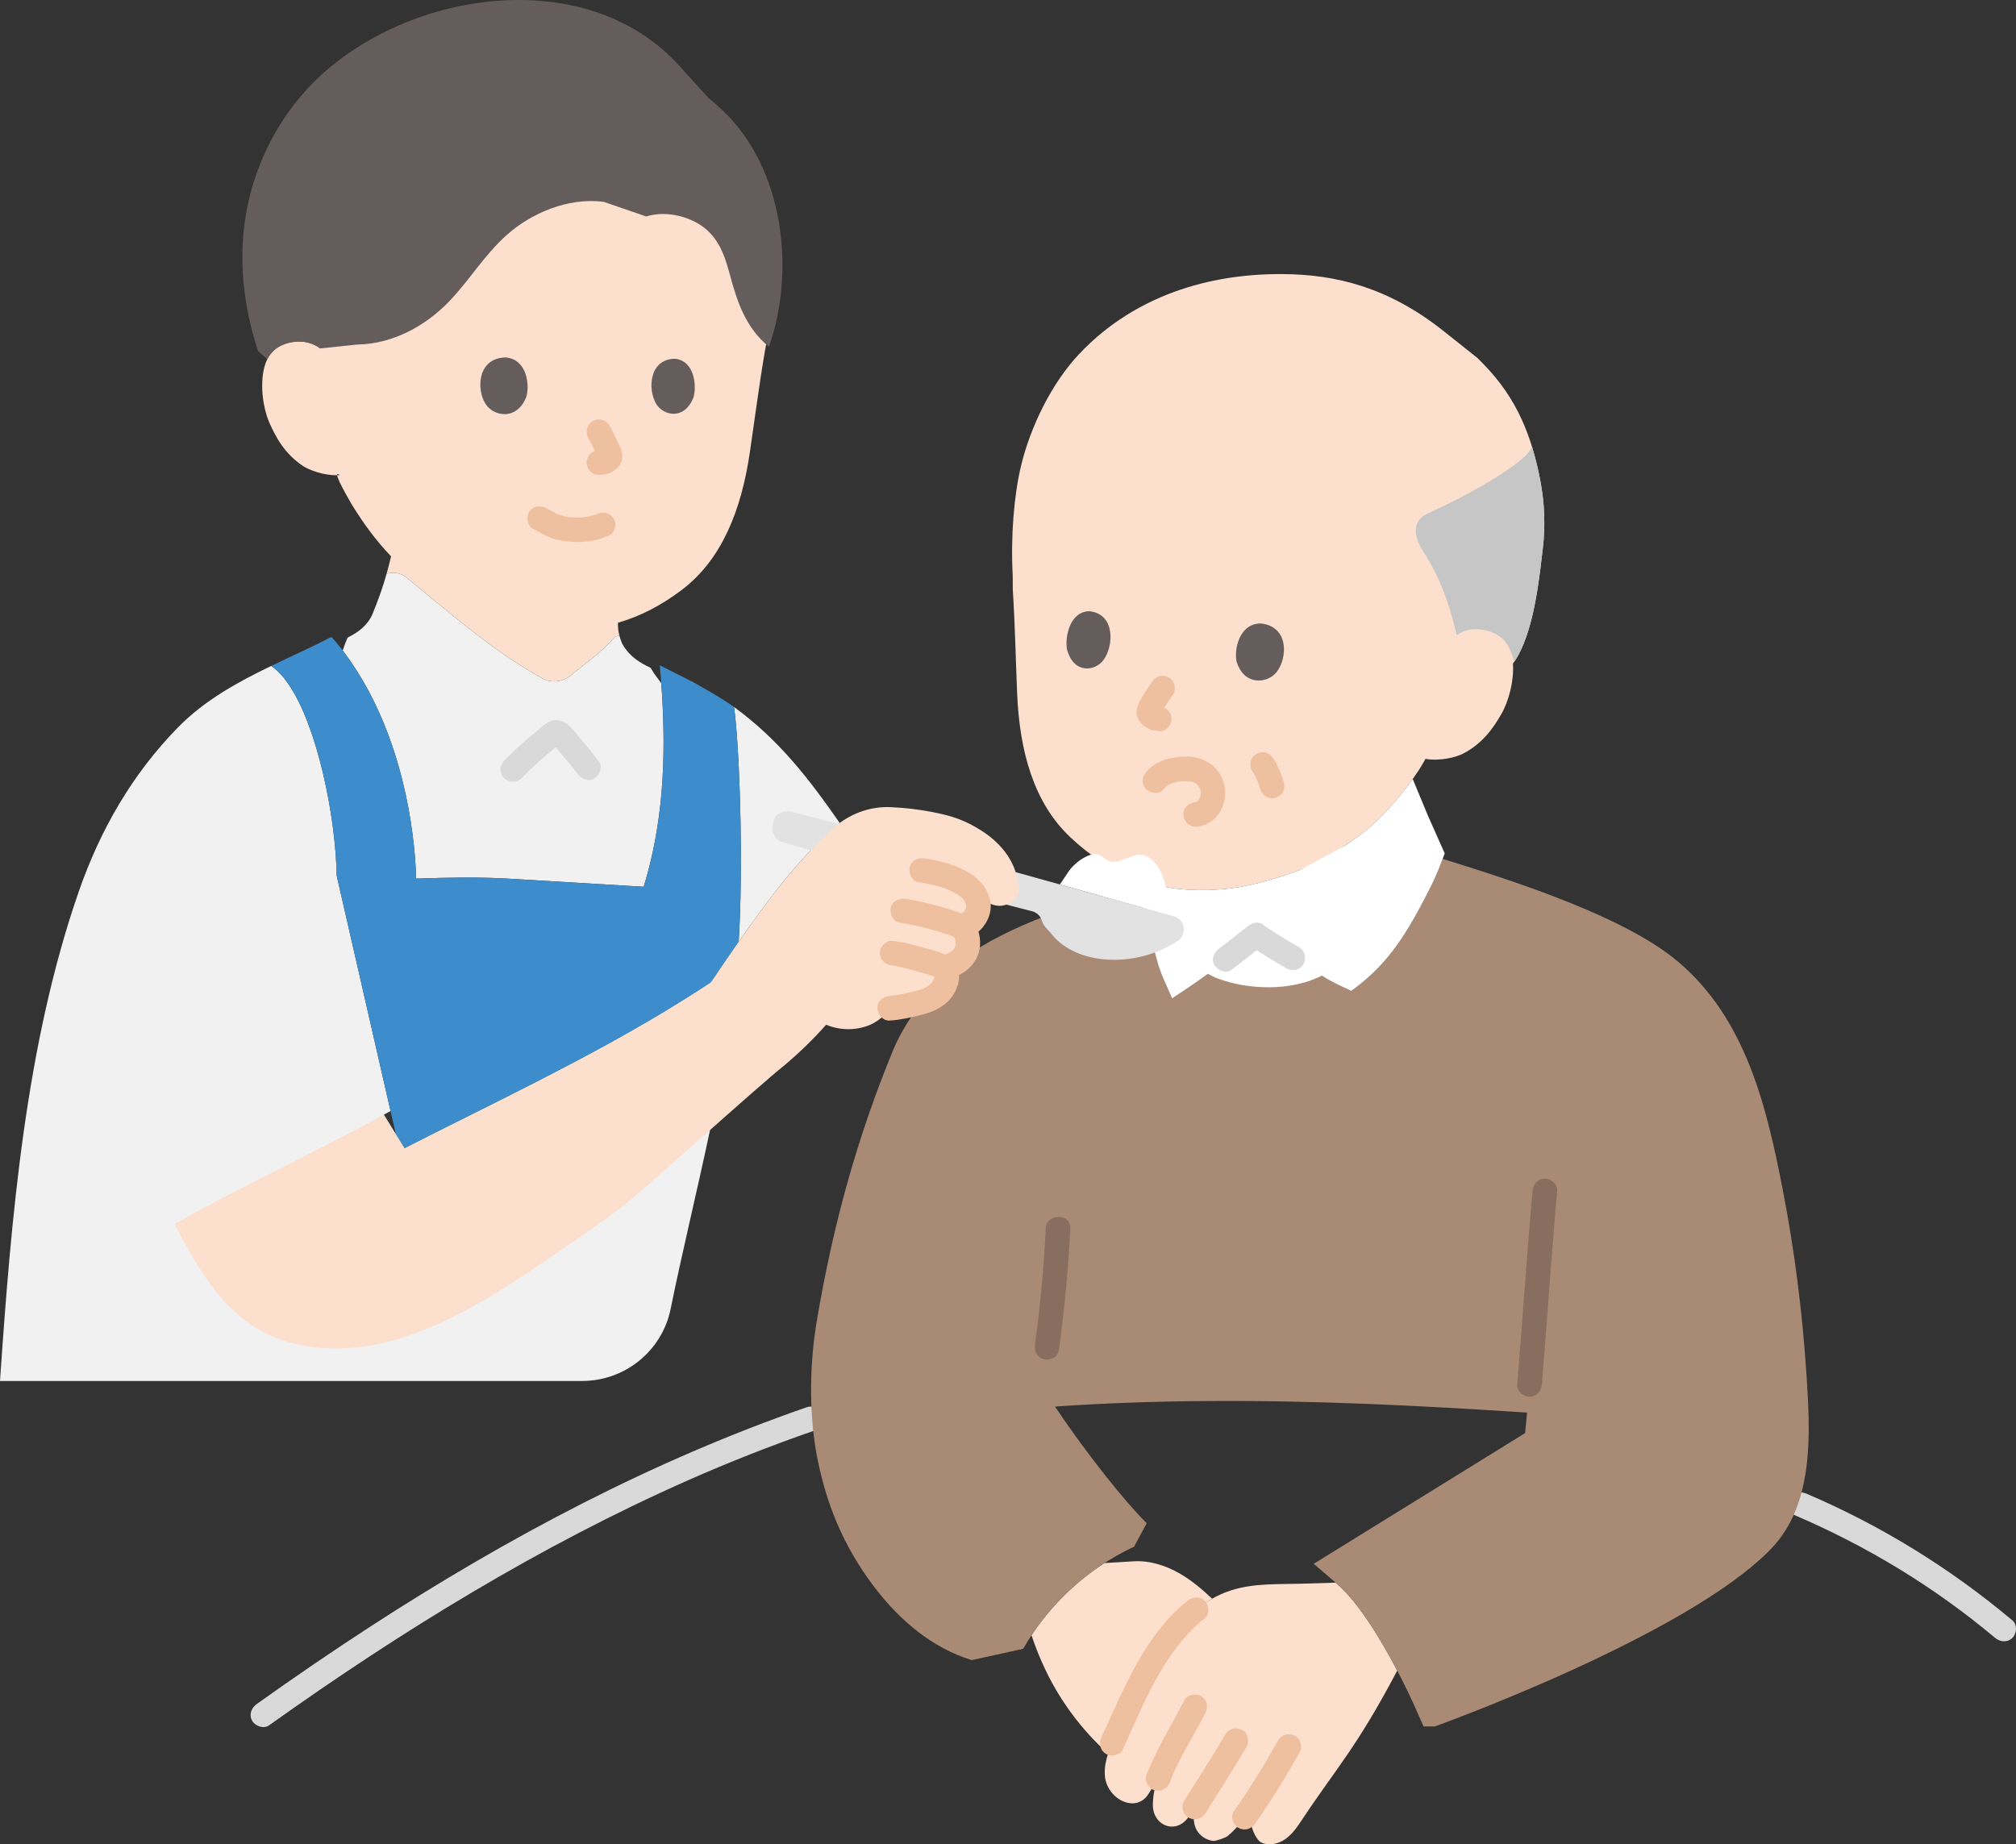 <?xml version="1.0" encoding="UTF-8"?><svg id="b" xmlns="http://www.w3.org/2000/svg" width="393.393" height="359.941" viewBox="0 0 393.393 359.941"><rect x="0" y="0" width="393.393" height="359.941" fill="#333333" stroke="none"/><defs><style>.d{fill:#3d8dcc;}.e{fill:#d9d9d9;}.f{fill:#fff;}.g{fill:#e2e2e2;}.h{fill:none;}.i{fill:#a98a75;}.j{fill:#fce0cd;}.k{fill:#876e5e;}.l{fill:#efc0a0;}.m{fill:#c6c6c6;}.n{fill:#645d5c;}.o{fill:#f1f1f1;}</style></defs><g id="c"><path class="e" d="M52.509,336.714c12.899-9.197,26.114-17.959,39.746-26.033,13.561-8.032,27.535-15.386,41.952-21.765,8.011-3.545,16.166-6.759,24.442-9.632,2.9-1.007,1.653-5.645-1.276-4.629-14.967,5.195-29.531,11.525-43.647,18.711-14.222,7.239-27.994,15.342-41.38,24.025-7.535,4.888-14.947,9.963-22.26,15.177-1.054.751-1.557,2.093-.861,3.284.609,1.042,2.223,1.617,3.284.861h0Z"/><path class="e" d="M350.125,295.668c14.137,6.036,27.404,14.08,39.178,23.971.992.833,2.422.972,3.394,0,.856-.856.997-2.556,0-3.394-12.098-10.164-25.615-18.517-40.149-24.722-1.191-.509-2.572-.356-3.284.861-.59,1.009-.338,2.772.861,3.284h0Z"/><path class="j" d="M236.53,312.01c.26-.16.52-.3.78-.43.94-.48,1.91-.88,2.91-1.2,4.45-1.44,9.29-1.17,13.9-1.31,0,0,3.26-.1,6.51-.2.12.1.23.2.23.2,4.39,3.78,8.87,11.39,11.79,16.96-7.88,14.99-11.84,18.95-18.54,29.05-.94,1.42-1.91,2.86-3.3,3.84-1.39.97-3.3,1.4-4.8.61-.96-.61-2.27-3.24-1.94-5.39,0,0,.12-.77.24-1.53-.09.13-.19.26-.19.26-1.7,2.38-2.31,3.52-4.53,5.43-.4.35-2.36,1.03-2.89.97-1.53-.19-4.14-1.55-3.71-5.3,0,0,.08-.65.15-1.31-.55.89-1.11,1.77-1.11,1.77-2.36,3.75-7.24,1.99-7.06-2.44.07-1.93.3-3.01,1.2-5.31-.63,1.09-1.3,2.2-2.03,3.38-2.49,4.05-8.37.97-8.56-3.77-.05-1.37.19-2.69.65-4.05.22-.66.49-1.33.8-2.02,3.57-7.78,6.84-16.07,12.61-22.54,1.96-2.21,4.29-4.21,6.89-5.67Z"/><path class="j" d="M230.12,307.04c2.37,1.35,4.43,3.1,6.41,4.97-2.6,1.46-4.93,3.46-6.89,5.67-5.77,6.47-9.04,14.76-12.61,22.54-.31.69-.58,1.36-.8,2.02h-.01c-5.1-4.59-9.31-10.21-12.25-16.42-1.04-2.16-1.92-4.42-2.69-6.68,3.7-5.61,8.59-10.43,14.23-14.09,2.52-.15,5.65-.34,5.65-.34,3.13-.2,6.24.78,8.96,2.33Z"/><path class="j" d="M300.57,93.8c.84,4.4,1.01,8.91.47,13.36-.13,1.09-.29,2.53-.5,4.17-.72,5.69-2.07,13.78-5.31,18.19.23,3.29-.8,7.33-2.31,9.91-1.36,2.34-3.41,5.58-7.46,7.67-1.28.66-4.46,1.5-7.3,1-.37.65-.61,1.07-.61,1.07-.9,1.6-2.97,4.37-2.97,4.37-2.11,2.71-4.35,5.26-7.06,7.7,0,0-3.52,3.13-9.07,6.2-1.52,1.48-11.68,5.12-18.2,5.92-1.59.19-3.2.31-4.87.34-10.41.22-18.81-3.08-26.46-10.24-7.29-6.84-9.97-17.02-10.44-28.11-.27-6.4-.41-13.34-.85-20.3,0,0,0-1.53-.01-2.7-.42-7.66.25-15.65,1.59-21.31,1.84-7.74,6.01-16.3,11.46-22.05,9.45-9.96,23.03-15.59,39.54-15.5,10.41.05,20.7,2.55,31.47,11.11,0,0,3.35,2.67,6.7,5.33l1.26,1.3c6.36,6.56,9.25,13.81,10.93,22.57Z"/><path class="i" d="M235.691,273.425c-9.934.066-19.878.397-29.826,1.082,6.266,9.354,13.795,18.727,17.897,22.766l-2.457,4.579c-9.037,4.204-16.716,11.274-21.65,19.934l-10.047,2.203c-7.783-2.407-14.164-7.852-19.123-14.427-5.97-7.916-9.412-16.257-11.23-26.206-1.416-8.299-1.248-17.46.156-25.729,3.133-18.465,7.74-35.347,14.877-52.707,2.946-7.164,9.2-13.722,11.028-15.553,6.711-6.724,21.514-11.981,31.109-14.803,1.354-.398,5.463-1.429,5.463-1.429.818,3.244,2.361,8.748,3.819,14.059.652,2.728,2.044,5.338,3.016,7.667,2.288-1.557,4.223-2.781,6.111-4.167,2.749-2.482,5.451-4.292,10.326-8.224,3.242,2.394,8.731,5.249,12.721,7.9,1.56,1.038,3.429,1.932,5.811,3.024,2.886-2.089,5.179-4.27,7.191-6.7,3.04-3.672,5.41-7.91,8.111-13.238,1.259-2.478,1.844-4.03,2.522-5.836,15.658,4.837,35.757,11.537,45.8,19.954,13.291,11.139,17.359,28.168,20.528,44.436,2.345,12.04,3.886,24.215,4.675,36.456.717,11.121,1.544,24.965-6.844,33.723-16.323,17.044-65.694,34.746-65.694,34.746,0,0-1.099,0-2.197,0-.927-2.096-1.855-4.191-1.855-4.191,0,0-7.653-17.296-15.068-23.673,0,0-2.253-1.938-4.506-3.876l1.977-1.223s4.822-2.982,11.086-6.856l28.189-17.433c.122-1.213.249-2.552.378-3.991-20.687-1.376-41.47-2.404-62.296-2.266Z"/><path class="k" d="M299.061,232.418c-1.128,12.581-1.951,25.188-2.998,37.776-.108,1.293,1.18,2.4,2.4,2.4,1.388,0,2.292-1.103,2.4-2.4,1.047-12.588,1.87-25.195,2.998-37.776.116-1.293-1.186-2.4-2.4-2.4-1.395,0-2.284,1.104-2.4,2.4h0Z"/><path class="f" d="M278.994,173.455c1.498-2.948,2.042-4.586,2.923-6.901l-3.25-7.306s-1.353-3.261-2.995-7.216c-.605.854-1.093,1.506-1.093,1.506-2.109,2.71-4.351,5.258-7.06,7.702,0,0-1.939,1.727-5.209,3.87l-8.523,4.626c-3.924,1.504-9.449,3.124-13.542,3.623-1.581.192-3.198.307-4.867.342-5.056.106-9.638-.617-13.888-2.209.598,2.688,2.469,9.333,4.216,15.701.652,2.728,2.044,5.338,3.016,7.667,2.637-1.795,4.805-3.147,6.974-4.814.655.377,1.322.703,2.013.95,5.868,2.181,14.196,2.501,20.223-.59,1.548,1.021,3.403,1.908,5.759,2.987,2.886-2.089,5.179-4.27,7.191-6.7,3.024-3.654,5.386-7.868,8.071-13.158.011-.022.023-.045.04-.08Z"/><path class="l" d="M235.217,353.875c2.719-4.297,5.465-8.574,8.029-12.966.633-1.085.285-2.678-.861-3.284s-2.607-.297-3.284.861c-2.564,4.392-5.311,8.669-8.029,12.966-.672,1.063-.257,2.693.861,3.284,1.184.626,2.566.273,3.284-.861h0Z"/><path class="l" d="M231.09,331.866c-2.498,4.875-5.443,9.464-7.398,14.604-.447,1.176.495,2.683,1.676,2.952,1.369.312,2.474-.417,2.952-1.676.129-.339.259-.677.394-1.013.064-.16.131-.318.195-.478.14-.351-.224.512.029-.068.235-.539.477-1.075.732-1.606.487-1.014,1.017-2.006,1.564-2.988,1.35-2.427,2.732-4.833,4-7.305.572-1.116.328-2.655-.861-3.284-1.097-.58-2.672-.332-3.284.861h0Z"/><path class="l" d="M231.695,312.426c-8.374,6.737-12.392,17.101-16.735,26.585-.539,1.178-.335,2.584.861,3.284,1.033.604,2.741.323,3.284-.861,4.173-9.113,7.937-19.139,15.985-25.613,1.011-.813.847-2.547,0-3.394-.999-.999-2.381-.815-3.394,0h0Z"/><path class="l" d="M249.436,339.621c-2.667,4.736-5.51,9.386-8.644,13.826-.726,1.029-.218,2.714.861,3.284,1.233.651,2.509.237,3.284-.861,3.134-4.44,5.977-9.09,8.644-13.826.616-1.094.297-2.672-.861-3.284-1.135-.6-2.626-.307-3.284.861h0Z"/><path class="e" d="M240.303,189.279c2.195-1.691,4.395-3.375,6.553-5.114l-2.908.375c2.262,1.656,4.713,3.048,7.125,4.47,1.082.638,2.68.282,3.284-.861.61-1.154.295-2.603-.861-3.284-2.412-1.422-4.863-2.813-7.125-4.47-.918-.673-2.132-.25-2.908.375-1.081.871-2.17,1.731-3.267,2.582-.107.083-.215.166-.322.25.166-.129.206-.159.016-.012-.225.174-.451.347-.677.521-.444.341-.888.682-1.332,1.024-.991.763-1.625,2.099-.861,3.284.631.979,2.22,1.681,3.284.861h0Z"/><path class="k" d="M206.594,263.591c1.105-7.896,1.874-15.829,2.257-23.793.148-3.088-4.652-3.08-4.8,0-.362,7.531-1.04,15.049-2.085,22.517-.179,1.282.312,2.578,1.676,2.952,1.123.309,2.772-.384,2.952-1.676h0Z"/><path class="m" d="M291.205,93.602c-3.865,2.351-8.558,4.795-12.458,6.535-3.388,1.511-2.849,4.619-1.092,7.367,3.389,5.3,5.079,9.98,6.597,16.46,1.666-1.2,3.775-1.371,5.461-.997,3.425.758,4.562,2.809,4.997,3.968l.814,2.167c.019-.028.038-.057.038-.057,3.901-5.834,4.895-17.107,5.481-21.888.542-4.44.366-8.954-.474-13.359-.435-2.275-.953-4.449-1.593-6.536l-.272.336c-.553,1.363-3.606,3.637-7.5,6.006Z"/><path class="n" d="M241.281,129.026c-.456-2.288.512-7.346,4.759-7.35,5.552.602,5.216,6.803,3.049,9.512-1.774,2.218-6.377,2.745-7.808-2.162Z"/><path class="n" d="M208.195,126.685c-.403-2.292.514-7.37,4.406-7.4,5.083.57,4.736,6.789,2.734,9.52-1.639,2.236-5.86,2.792-7.14-2.12Z"/><path class="l" d="M224.784,133.068c-.797,1.155-1.569,2.334-2.261,3.556-.392.692-.669,1.369-.735,2.167-.08.965.37,1.871,1.046,2.534.544.533,1.169.901,1.889,1.14.276.091.566.111.848.172.63.136,1.282.09,1.849-.242.498-.291.973-.862,1.103-1.434.14-.614.11-1.304-.242-1.849-.328-.509-.823-.971-1.434-1.103-.332-.072-.665-.098-.985-.223l.573.242c-.153-.067-.293-.148-.43-.245l.486.375c-.169-.13-.316-.275-.457-.435l.375.486c-.037-.043-.068-.09-.093-.142l.242.573c-.033-.08-.052-.149-.065-.235l.086.638c-.005-.088-.002-.165.008-.253l-.086.638c.029-.152.074-.293.132-.436l-.242.573c.338-.752.821-1.46,1.263-2.152.414-.648.836-1.291,1.273-1.924.338-.49.395-1.293.242-1.849s-.584-1.16-1.103-1.434c-.557-.294-1.232-.442-1.849-.242s-1.063.565-1.434,1.103h0Z"/><path class="l" d="M244.315,150.41c.468.663.82,1.41,1.136,2.155l-.242-.573c.282.672.528,1.358.722,2.06.16.582.582,1.129,1.103,1.434.514.301,1.273.429,1.849.242.581-.188,1.141-.548,1.434-1.103.302-.572.417-1.214.242-1.849-.271-.984-.653-1.928-1.062-2.862-.292-.666-.617-1.331-1.038-1.927-.368-.521-.801-.929-1.434-1.103-.574-.158-1.339-.087-1.849.242-.512.33-.964.822-1.103,1.434-.136.599-.126,1.328.242,1.849h0Z"/><path class="l" d="M227.071,154.057c.13-.164.552-.78.789-.809-.255.193-.309.238-.164.136.066-.046.133-.09.201-.133.16-.1.325-.191.494-.275.55-.275-.361.097.101-.049.157-.05.311-.109.47-.156.375-.111.754-.185,1.138-.257.488-.092-.51.042.026,0,.166-.013.332-.029.499-.038.424-.024.85-.028,1.274-.005.138.007.731.007.135-.008.186.005.388.07.569.117.125.033.249.07.371.113.245.092.204.074-.122-.056.047-.029.392.212.428.234.069.042.137.087.204.134.145.102.091.059-.161-.13.107.005.341.31.416.389.057.058.112.119.164.181.165.2.139.167-.077-.1.001.066.222.351.257.414.052.095.101.192.147.29l-.116-.273c.086.025.166.567.189.649.132.469.002-.469.004.058,0,.177,0,.35-.003.527-.009.492.114-.475-.028.144-.032.139-.07.492-.175.589.123-.274.146-.331.07-.17-.037.08-.077.158-.12.234-.063.115-.165.368-.282.445.203-.255.219-.284.051-.088-.077.083-.157.163-.241.239-.316.333.381-.198-.054.032-.071.045-.145.086-.22.123-.161.081-.098.055.191-.077-.105.036-.211.066-.32.089.365-.037.412-.047.142-.031-1.253.053-2.46,1.066-2.4,2.4.056,1.255,1.056,2.456,2.4,2.4,2.133-.089,4.072-1.419,4.999-3.344.968-2.012,1.025-4.178.125-6.221-.774-1.758-2.342-3.027-4.114-3.682-1.756-.649-3.857-.503-5.667-.179-1.86.333-3.791,1.244-4.982,2.749-.411.519-.703,1.007-.703,1.697,0,.589.261,1.292.703,1.697.867.796,2.562,1.051,3.394,0h0Z"/><path class="o" d="M129.18,135.47c.78,12.6.23,25.19-3.57,37.59-8.8-.53-17.59-1.05-26.39-1.58-6.06-.35-11.89-.22-18.01-.01-.31-10.56-3.02-27.45-11.96-41.14-.74-1.15-1.53-2.28-2.38-3.37l.52-1.48.44-1.03c.51-.27.93-.52,1.29-.73,1.6-.92,2.97-2.43,3.54-3.82,1.29-3.16,2.09-5.47,2.78-7.93,1.31-.35,2.72-.2,3.79.67,9.26,7.54,16.99,14.43,26.56,19.73,1.77.98,3.96.76,5.53-.52,3.4-2.78,6.03-4.55,8.5-7.36.24-.27.63-.4,1.06-.42.21.84.5,1.5.63,1.74,1.41,2.35,3.3,3.52,5.44,4.52.24.38.48.76.71,1.14l1.37,1.85c.05.72.1,1.44.15,2.15Z"/><path class="o" d="M163.86,160.62c-.47.33-.91.69-1.34,1.08-7.09,6.44-12.88,14.21-18.39,22.14.01-.17.02-.34.03-.5.02-.33.04-.66.06-1,.04-.7.08-1.43.11-2.17.03-.67.06-1.35.08-2.03.03-.96.06-1.93.08-2.93.15-6.36.09-13.33-.11-19.64-.02-.71-.04-1.41-.07-2.1-.04-1.05-.08-2.08-.13-3.08-.02-.66-.06-1.3-.09-1.93-.02-.32-.03-.64-.05-.95-.03-.62-.07-1.22-.11-1.8v-.01c-.03-.58-.07-1.14-.11-1.69-.02-.27-.04-.55-.06-.81-.06-.79-.12-1.54-.19-2.23-.04-.46-.09-.9-.13-1.31-.07-.62-.14-1.19-.21-1.69,0,.01.01.01.01.01,8.77,6.4,14.64,14.04,20.62,22.64Z"/><path class="o" d="M141.4,187.81c.9-1.32,1.81-2.64,2.73-3.96-.03.48-.06.94-.1,1.4l-.03.5c-1.647,22.634-8.809,48.349-13.13,69.679-1.662,8.203-8.903,14.081-17.272,14.081H0c2.18-31.69,4.94-65.42,15.34-95.43,4.24-12.25,10.55-23.08,19.35-32.08,5.23-5.35,11.65-8.86,18.24-12.04h.01l.02.02c1.58,1.18,2.43,2.22,3.36,3.58,5.56,8.07,9.18,25.64,9.38,37.34l10.51,45.92c-.44.24-.87.48-1.32.73.79,1.28,1.35,2.19,1.35,2.19l1.01,1.63,1.69,2.74c17.05-8.68,34.48-16.86,50.91-26.77.86-.52,1.91-1.17,3-1.85,1.73-1.07,3.45-2.16,5.16-3.29.223-.136.437-.281.66-.427l.8-.868c.778-1.411,1.299-2.198,1.931-3.096Z"/><path class="j" d="M120.59,121.53v.61c.01.68.13,1.35.29,1.93-.43.02-.82.15-1.06.42-2.47,2.81-5.1,4.58-8.5,7.36-1.57,1.28-3.76,1.5-5.53.52-9.57-5.3-17.3-12.19-26.56-19.73-1.07-.87-2.48-1.02-3.79-.67.3-1.07.59-2.18.87-3.39-3.06-3.22-5.42-6.49-7.57-9.97,0,0-2.83-4.75-2.95-5.86.17,0,.34-.01.5-.02-.4-.31-.54-.26-.5.02-2.71.04-5.48-1.04-6.61-1.77-3.77-2.49-5.46-5.91-6.56-8.36-1.56-3.48-2.1-9.24-.46-12.52.55-1.1,1.89-3.01,5.35-3.4,1.59-.18,3.49.15,4.98,1.3,0,0-1.16-37.14,55.29-37.14,40,0,31.48,37.66,31.48,37.66-1.17,6.82-2.03,13.66-2.97,19.95-1.62,10.9-5.34,20.67-13.25,26.66-4.02,3.04-8.12,5.16-12.45,6.4Z"/><path class="d" d="M121.671,172.825c-7.484-.447-14.967-.894-22.451-1.341-6.06-.354-11.889-.22-18.01-.012-.305-10.557-3.018-27.455-11.962-41.14-1.075-1.674-2.26-3.299-3.543-4.851-.335-.402-.67-.804-1.035-1.172-3.815,1.976-7.802,3.752-11.734,5.65,1.593,1.193,2.452,2.236,3.386,3.599,5.56,8.077,9.176,25.647,9.384,37.34l10.501,45.922s.649,2.836,1.041,4.55c.765,1.243,1.691,2.745,1.691,2.745,17.055-8.689,34.487-16.868,50.911-26.776,2.985-1.801,5.936-3.658,8.843-5.581,1.805-2.624,3.604-5.276,5.436-7.911.963-14.586.218-37.989-.893-45.873-2.469-1.801-7.952-4.835-7.952-4.835l-6.536-3.302c1.315,14.482,1.23,28.987-3.132,43.223l-3.941-.235Z"/><path class="n" d="M52.161,70.097c.551-1.099,1.888-3.004,5.349-3.395,1.59-.18,3.495.147,4.978,1.297l7.205-.759c7.289-.1,13.612-3.965,17.765-8.228,4.153-4.262,6.913-9.123,11.47-13.189,4.556-4.066,11.792-7.368,18.893-6.429l8.274,2.85c4.241-1.316,9.259.234,11.942,2.723,2.682,2.489,3.582,5.691,4.424,8.779,1.35,4.952,2.992,10.227,7.598,13.919,5.209-14.923,2.884-34.678-8.903-45.976-.852-.816-1.736-1.599-2.64-2.357,0,0-.161-.135-.323-.271-2.843-3.135-5.686-6.271-5.686-6.271-18.907-20.851-56.168-14.183-73.338,5.43-5.69,6.5-9.529,14.59-11.081,23.081-1.716,9.383-.501,18.776,2.274,27.217"/><path class="l" d="M116.478,100.336c-.339.158.14-.023.147-.055-.006.03-.266.101-.301.114-.209.075-.422.142-.636.202-.486.136-.978.225-1.475.311-.342.06.439-.04.089-.014-.124.009-.248.026-.372.037-.251.022-.502.037-.753.046-.536.02-1.074.013-1.609-.022-.069-.004-.738-.03-.745-.068.003.016.498.08.091.011-.119-.02-.238-.039-.357-.062-.455-.086-.907-.196-1.347-.341-.105-.034-.207-.074-.312-.109-.278-.093-.039.016.095.045-.278-.061-.58-.285-.832-.421-.55-.298-1.091-.612-1.648-.897-1.117-.571-2.655-.329-3.284.861-.579,1.096-.333,2.674.861,3.284,1.25.639,2.427,1.384,3.765,1.839,1.185.403,2.468.576,3.712.657,2.498.164,5.058-.217,7.333-1.275,1.142-.531,1.518-2.265.861-3.284-.758-1.176-2.062-1.429-3.284-.861h0Z"/><path class="n" d="M102.684,77.516c.689-2.212.263-7.307-3.93-7.755-5.544.014-5.861,6.171-4.005,9.073,1.52,2.376,6.009,3.377,7.935-1.318Z"/><path class="n" d="M135.331,77.532c.636-2.147.253-7.09-3.593-7.517-5.086.023-5.386,5.997-3.689,8.81,1.39,2.303,5.507,3.267,7.281-1.292Z"/><path class="l" d="M114.792,85.47c.66,1.213,1.309,2.447,1.849,3.718l-.242-.573c.11.263.221.526.336.786l-.242-.573c.092.218.168.437.207.671l-.086-.638c.013.11.015.214.004.325l.086-.638c-.015.08-.034.146-.066.221l.242-.573c-.023.047-.051.091-.084.131l.375-.486c-.095.102-.201.191-.31.278l.486-.375c-.15.11-.304.204-.473.281l.573-.242c-.182.074-.366.122-.561.149l.638-.086c-.217.024-.436.024-.654.047-.655.071-1.215.221-1.697.703-.416.416-.73,1.099-.703,1.697.028.621.232,1.264.703,1.697.44.404,1.076.77,1.697.703.477-.052.949-.066,1.425-.153.746-.137,1.385-.558,1.96-1.027.744-.606,1.187-1.519,1.172-2.486-.012-.813-.285-1.478-.619-2.203l.242.573c-.622-1.488-1.344-2.932-2.115-4.349-.601-1.104-2.217-1.549-3.284-.861-1.12.722-1.504,2.103-.861,3.284h0Z"/><path class="e" d="M116.864,148.615c-1.221-1.592-2.474-3.155-3.775-4.683-1.359-1.596-2.859-3.901-5.301-3.31-1.144.277-2.049,1.238-2.936,1.964-.719.588-1.433,1.183-2.136,1.79-1.509,1.303-2.958,2.668-4.344,4.101-.874.903-.966,2.507,0,3.394.945.868,2.462.964,3.394,0,2.281-2.358,4.758-4.474,7.292-6.551l.207-.167-.077.056c-.492.222-.925.191-1.299-.094-.293-.197-.36-.227-.201-.09.175.267.47.508.681.753.494.574.988,1.148,1.479,1.726.968,1.14,2.072,2.488,2.873,3.533.761.993,2.1,1.624,3.284.861.981-.632,1.678-2.218.861-3.284h0Z"/><path class="h" d="M65.709,125.485c1.576-.696,2.639-1.307,3.409-1.759,1.601-.929,2.969-2.432,3.543-3.824,1.784-4.362,2.639-7.111,3.543-10.887"/><path class="h" d="M120.594,122.143c.024,1.652.699,3.259.916,3.665,1.556,2.609,3.725,3.757,6.152,4.847"/><path class="f" d="M227.685,175.184c-.089-4.536-2.572-8.518-5.423-8.351-2.048.12-4.156,2.04-6.079,1.102-.515-.251-.979-.698-1.482-1.001-1.649-.995-4.905,1.212-6.264,3.262,0,0-.67,1.01-1.606,2.42,6.838,1.91,13.675,3.82,20.513,5.73.256-1.054.361-2.123.341-3.163Z"/><path class="g" d="M150.998,160.043c.437-1.333,2.092-1.971,3.451-1.622,16.933,4.35,33.514,8.924,50.35,13.627,8.09,2.26,16.18,4.52,24.27,6.78,2.206.616,2.646,3.535.736,4.798-4.067,2.689-9.025,3.971-13.882,3.642-4.042-.273-8.188-1.791-10.711-4.961-.835-1.05-1.527-1.397-1.922-2.679-.274-.888-.991-1.563-1.894-1.785-8.595-2.111-39.64-10.859-48.836-13.531-1.445-.42-2.172-2.216-1.706-3.647.007-.022.137-.601.144-.623Z"/><path class="j" d="M173.921,157.532c2.8.114,5.605.489,7.616.871,4.363.828,6.811,1.672,10.088,3.776,3.958,2.542,6.958,6.417,7.151,11.333.058,1.468-1.019,2.522-2.302,3.001-2.623.979-4.599-.876-6.678-2.681l-.435-.377c.239.297.478.593.478.593.838,1.04,1.315,2.387,1.017,3.673-.216.93-1.225,2.532-3.174,3.322.722.604,1.382,1.709,1.109,3.761-.507,3.803-6.318,4.837-6.253,3.342,1.678.532,2.362,1.215,2.212,2.512-.289,2.5-1.945,3.897-4.312,4.75-.64.231-5.171,1.289-6.828,1.366-.776,1.446-2.725,2.794-3.94,3.285-2.682,1.084-5.794,1.056-8.457-.075-2.544,2.859-5.295,5.533-8.226,7.994-4.65,3.647-27.626,24.496-31.397,27.377-4.42,3.378-9.29,6.679-13.878,9.827-14.4,9.879-32.202,21.525-50.525,16.984-11.644-2.886-17.48-12.425-23.136-23.286,12.861-7.258,29.211-14.921,40.847-21.335.78,1.281,1.345,2.198,1.345,2.198l2.693,4.372c17.055-8.689,34.487-16.868,50.911-26.776,2.985-1.801,5.936-3.658,8.843-5.581,7.231-10.515,14.378-21.474,23.824-30.059,3.118-2.833,7.2-4.388,11.407-4.171"/><path class="l" d="M173.61,199.174c1.977-.108,3.974-.586,5.896-1.04,1.988-.47,3.912-1.205,5.418-2.642,2.038-1.944,3.208-5.649,1.179-7.984-1.249-1.437-3.478-1.883-5.243-2.39-2.214-.636-4.466-1.263-6.763-1.506-1.253-.133-2.454,1.199-2.4,2.4.063,1.414,1.058,2.258,2.4,2.4.554.059-.65-.111-.069-.01.183.032.366.061.549.096.418.079.834.169,1.249.265.879.202,1.753.428,2.623.666.833.228,1.663.466,2.489.719.275.084.55.17.824.26.113.037.227.074.339.114.036.013.072.026.108.038.536.182-.211-.122,0-.005.163.09.372.262.547.315-.369-.112-.369-.324-.162-.097.2.219-.328-.543-.135-.173.166.317-.104-.265-.103-.273-.004.045.092.525.032.016-.054-.467-.018-.043-.02.048-.001.067-.006.133-.013.2-.017.177-.006.091.035-.257-.046.024-.15.656-.174.732-.017.054-.102.236-.094.273-.056-.249.235-.459.045-.121-.101.18-.206.357-.31.535-.237.405.311-.318.09-.104-.097.094-.178.207-.273.304-.121.125-.378.269-.456.42l.265-.203c-.076.057-.153.111-.231.164-.079.054-.159.106-.241.157-.209.13-.424.249-.643.359-.09.045-.182.087-.273.131-.486.235.518-.188.001,0-.538.196-1.085.336-1.642.47-.922.222-1.85.424-2.781.606-.475.093-.951.18-1.43.254-.098.015-.196.027-.294.044.8-.139.389-.048.205-.029-.182.018-.363.037-.546.047-1.251.068-2.46,1.055-2.4,2.4.056,1.242,1.057,2.473,2.4,2.4h0Z"/><path class="l" d="M175.519,180.053c2.443.406,4.86.953,7.236,1.652,1.093.322,2.167.693,3.246,1.057.432.146-.552-.3-.25-.106.066.043.148.073.217.112.097.055.201.153.303.191-.52-.197-.362-.309-.105-.058.051.05.1.101.147.154.154.183.098.109-.167-.222-.008.014.225.382.247.416.223.345-.142-.529-.044-.076.01.047.142.586.134.586-.047-.368-.059-.413-.035-.136.006.122.008.244.006.366-.002.131-.008.262-.018.393-.029.292-.024.275.015-.049.036.129-.091.35-.119.484-.089.247-.066.206.067-.123-.044.096-.093.19-.145.282-.052.091-.107.18-.165.267-.149.209-.118.172.093-.112.021.03-.391.411-.43.447-.076.07-.154.137-.235.202.284-.215.322-.249.115-.1-.131.079-.256.167-.389.243-.101.058-.484.181-.535.274.348-.142.404-.167.167-.074-.089.033-.179.065-.27.094-.174.056-.351.106-.529.146-.192.044-.826.114.015.018-1.243.142-2.463,1.002-2.4,2.4.053,1.178,1.064,2.552,2.4,2.4,3.946-.45,7.364-3.326,7.156-7.557-.095-1.946-.9-3.604-2.478-4.753-.453-.33-.971-.542-1.493-.738-.99-.37-2.004-.686-3.017-.989-2.449-.732-4.944-1.301-7.466-1.721-1.234-.205-2.644.323-2.952,1.676-.264,1.158.352,2.732,1.676,2.952h0Z"/><path class="l" d="M188.878,183.126c3.073-1.298,5.226-4.7,4.193-8.03-1.105-3.562-4.659-5.516-8.014-6.554-1.492-.461-3.045-.77-4.586-1.012-1.235-.194-2.642.315-2.952,1.676-.262,1.149.35,2.744,1.676,2.952,1.496.235,2.998.536,4.45.971.285.085.567.179.844.287.101.04.884.352.315.124.178.072.354.153.529.233.407.186.809.385,1.196.609.193.111.382.229.567.353.079.052.158.107.235.163-.231-.186-.243-.194-.035-.025.139.125.281.245.414.377.092.092.67.609.207.193.122.11.212.306.296.449.061.103.118.207.172.314.114.242.104.214-.028-.085.01-.005.151.483.157.505.028.113.051.228.069.343-.044-.35-.057-.39-.039-.118.003.087.001.174-.005.261-.012.184,0,.117.037-.203-.026.022-.099.373-.112.435-.077.367.277-.546.081-.186-.076.14-.145.282-.229.418-.064.104-.178.214-.218.325.24-.302.279-.355.117-.158-.063.074-.128.146-.195.217-.104.111-.213.217-.326.319-.078.071-.158.139-.241.205.252-.191.304-.234.158-.13-.384.228-.746.453-1.159.627-.513.217-.963.926-1.103,1.434-.158.574-.087,1.339.242,1.849.779,1.208,2.041,1.386,3.284.861h0Z"/></g></svg>